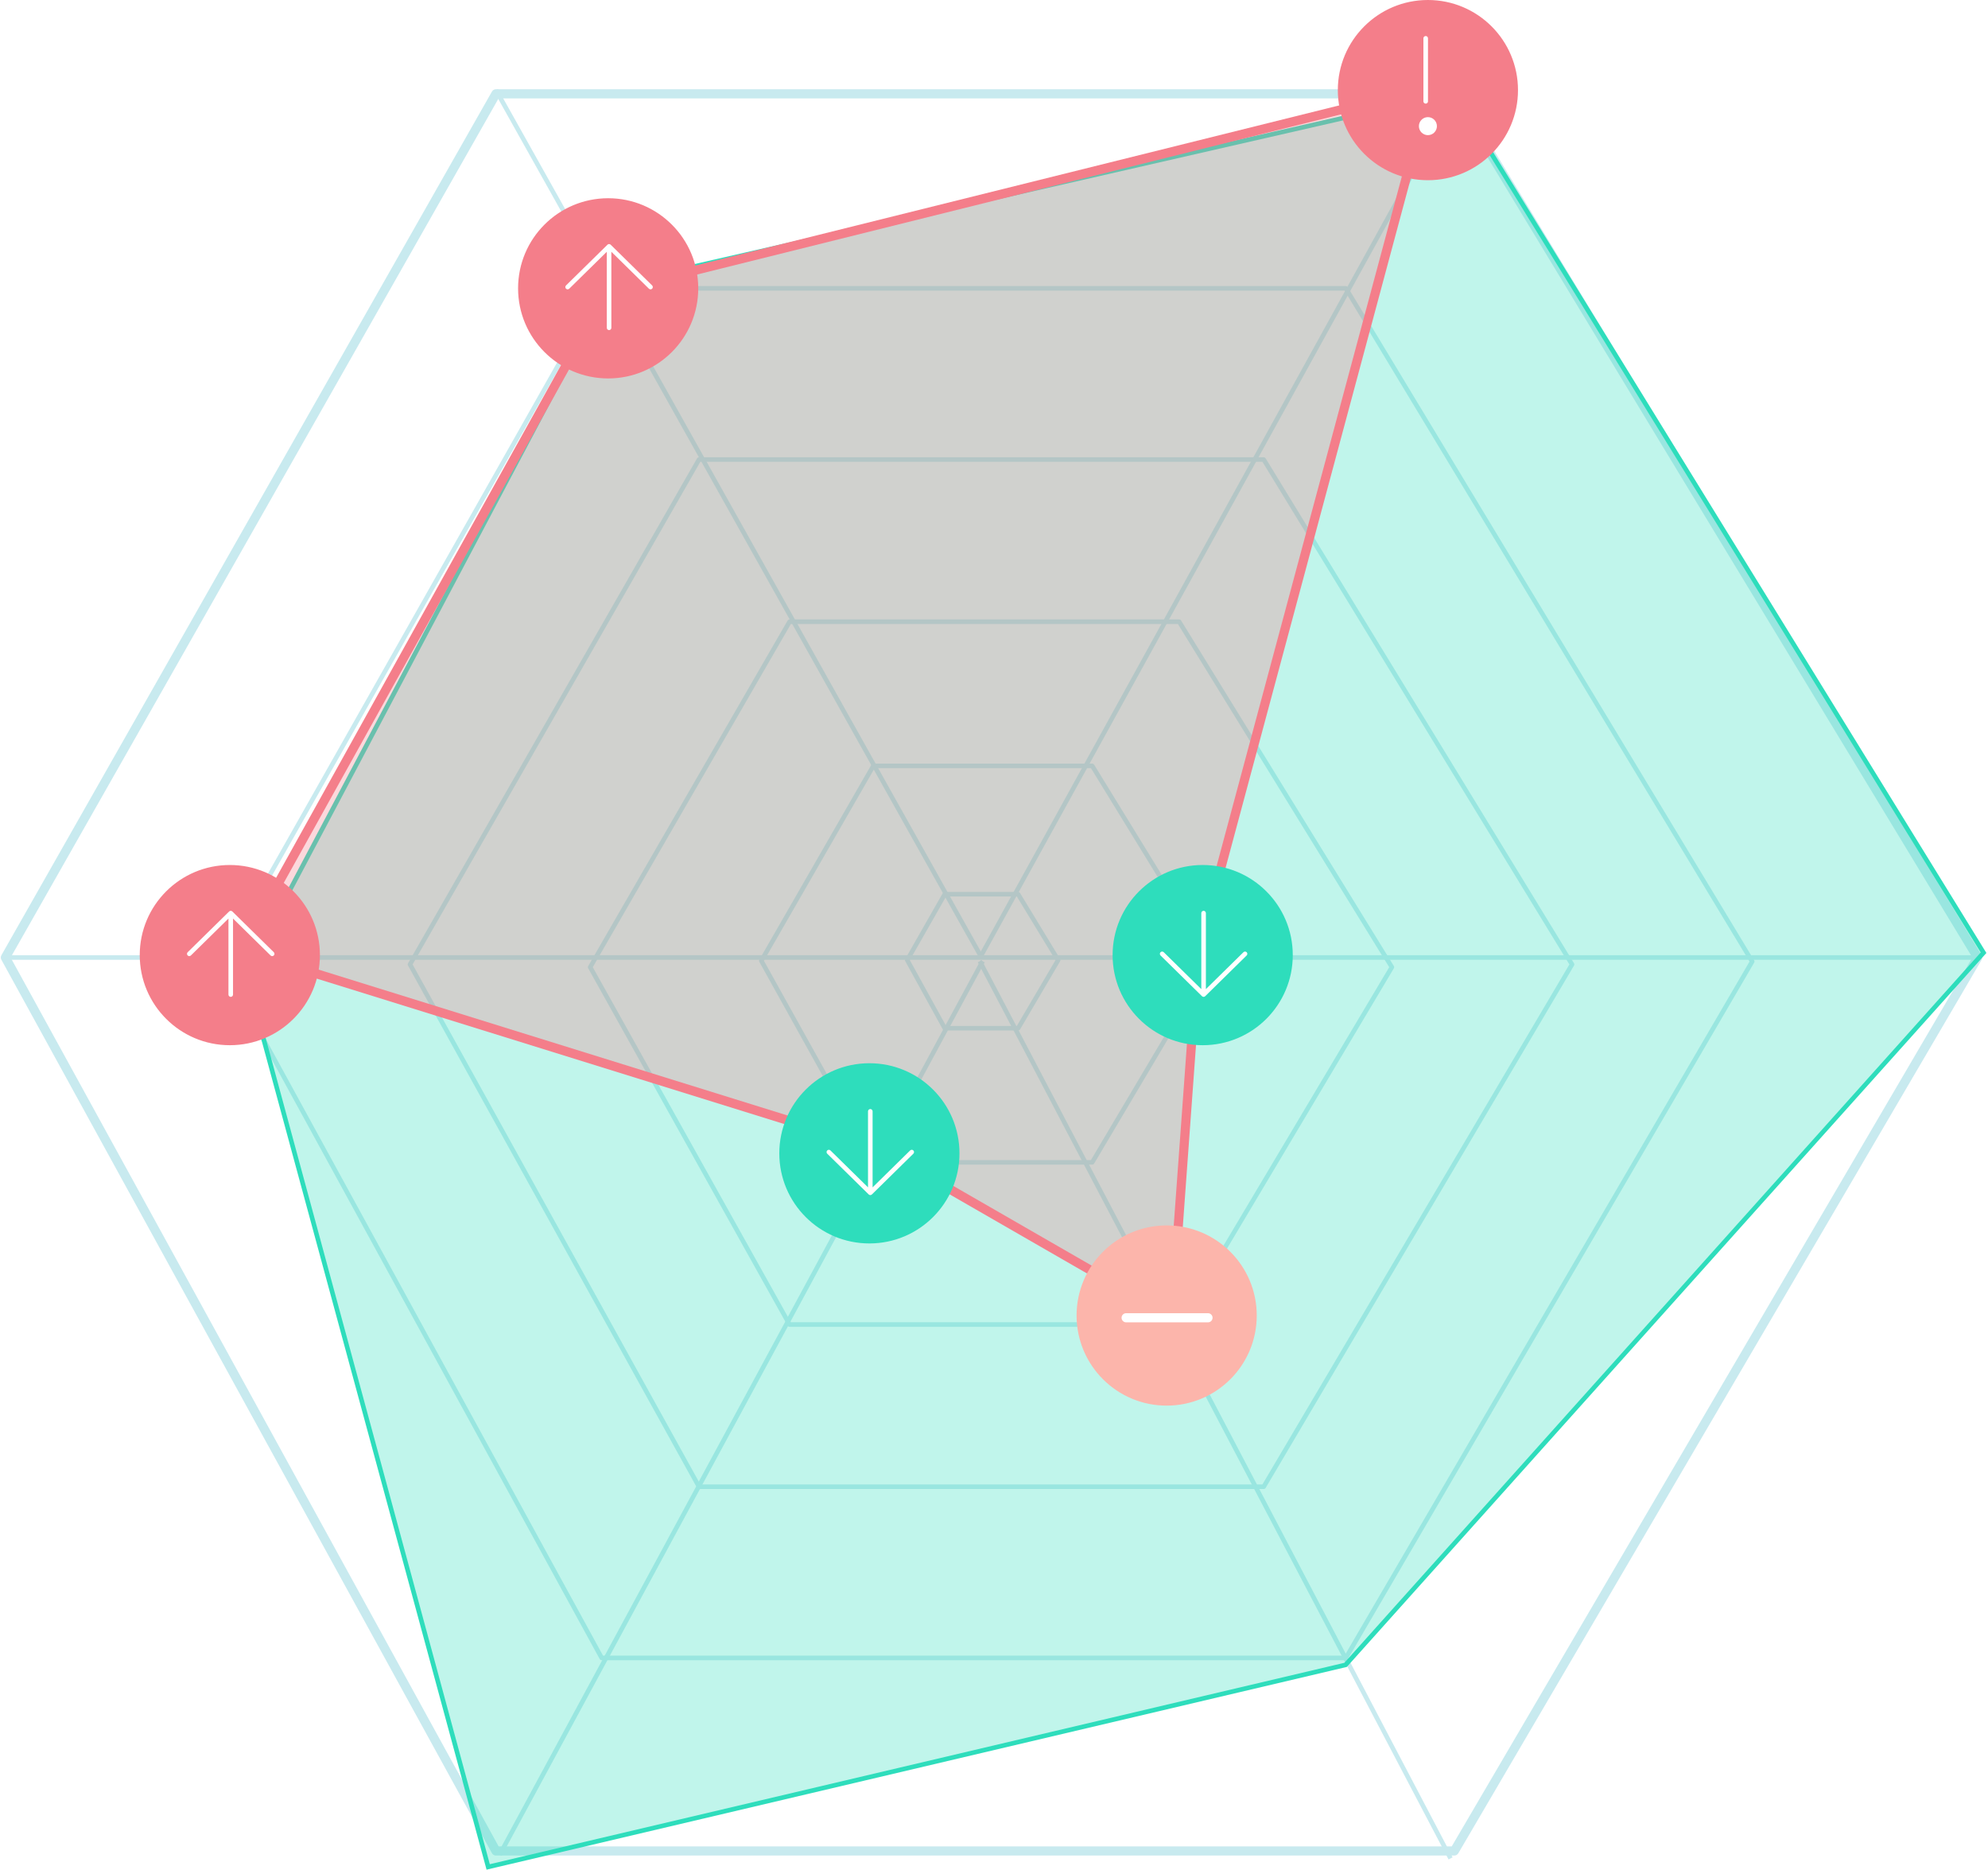 <svg width="435" height="409" viewBox="0 0 435 409" fill="none" xmlns="http://www.w3.org/2000/svg">
<path fill-rule="evenodd" clip-rule="evenodd" d="M432.746 209.459L318.232 404.908L108.512 404.908L1.175 209.459L108.512 20.525L318.232 20.525L432.746 209.459Z" stroke="#C8EAEF" stroke-width="2" stroke-linejoin="round"/>
<path fill-rule="evenodd" clip-rule="evenodd" d="M343.984 210.973L276.516 325.23L152.954 325.229L89.715 210.973L152.954 100.526L276.516 100.526L343.984 210.973Z" stroke="#C8EAEF" stroke-linejoin="round"/>
<path fill-rule="evenodd" clip-rule="evenodd" d="M383.402 210.339L294.49 362.68L131.657 362.68L48.318 210.339L131.657 63.075L294.49 63.075L383.402 210.339Z" stroke="#C8EAEF" stroke-linejoin="round"/>
<path fill-rule="evenodd" clip-rule="evenodd" d="M265.141 210.171L238.99 254.27L191.098 254.27L166.586 210.171L191.098 167.542L238.99 167.542L265.141 210.171Z" stroke="#C8EAEF" stroke-linejoin="round"/>
<path fill-rule="evenodd" clip-rule="evenodd" d="M304.562 211.575L258.014 289.75L172.767 289.75L129.136 211.575L172.767 136.005L258.014 136.005L304.562 211.575Z" stroke="#C8EAEF" stroke-linejoin="round"/>
<path fill-rule="evenodd" clip-rule="evenodd" d="M231.539 210.025L222.776 224.933L206.726 224.933L198.512 210.025L206.726 195.615L222.776 195.615L231.539 210.025Z" stroke="#C8EAEF" stroke-linejoin="round"/>
<path d="M214.39 210.274L317.406 406.537" stroke="#C8EAEF"/>
<path d="M214.781 209.459L108.516 19.711" stroke="#C8EAEF"/>
<path d="M214.389 209.563L318.23 21.34" stroke="#C8EAEF"/>
<path d="M215.025 210.274L109.34 405.722" stroke="#C8EAEF"/>
<path d="M1.996 209.46L433.007 209.46" stroke="#C8EAEF"/>
<path d="M294.436 364.2L106.821 408.403L53.78 212.937L133.41 62.526L318.119 20.278L434.029 208.414L294.436 364.2Z" fill="#2EDDBC" fill-opacity="0.3" stroke="#2EDDBC"/>
<path d="M192.709 251.432L192.613 251.377L192.507 251.344L52.749 207.88L132.755 63.94L313.011 19.12L262.203 208.21L262.178 208.302L262.172 208.397L256.374 288.088L192.709 251.432Z" fill="#F47E8A" fill-opacity="0.3" stroke="#F47E8A" stroke-width="2"/>
<circle cx="312.445" cy="19.711" r="19.211" fill="#F47E8A" stroke="#F47E8A"/>
<line x1="311.961" y1="8.384" x2="311.961" y2="22.167" stroke="white" stroke-linecap="round" stroke-linejoin="round"/>
<circle cx="312.444" cy="27.595" r="1.971" fill="white"/>
<circle cx="50.289" cy="208.935" r="19.211" fill="#F47E8A" stroke="#F47E8A"/>
<path fill-rule="evenodd" clip-rule="evenodd" d="M49.988 217.57C49.988 217.846 50.212 218.07 50.488 218.07C50.764 218.07 50.988 217.846 50.988 217.57L50.988 200.94L59.208 209.015C59.405 209.209 59.722 209.206 59.915 209.009C60.109 208.812 60.106 208.495 59.909 208.302L50.839 199.391C50.645 199.2 50.333 199.2 50.138 199.391L41.068 208.302C40.871 208.495 40.868 208.812 41.062 209.009C41.256 209.206 41.572 209.209 41.769 209.015L49.988 200.94L49.988 217.57Z" fill="white"/>
<circle cx="133.074" cy="63.075" r="19.211" fill="#F47E8A" stroke="#F47E8A"/>
<path fill-rule="evenodd" clip-rule="evenodd" d="M132.774 71.71C132.774 71.986 132.997 72.21 133.274 72.21C133.55 72.21 133.774 71.986 133.774 71.71L133.774 55.079L141.993 63.155C142.19 63.348 142.507 63.346 142.7 63.149C142.894 62.952 142.891 62.635 142.694 62.441L133.624 53.531C133.43 53.34 133.118 53.34 132.923 53.531L123.853 62.441C123.656 62.635 123.654 62.952 123.847 63.149C124.041 63.346 124.357 63.348 124.554 63.155L132.774 55.08L132.774 71.71Z" fill="white"/>
<g filter="url(#filter0_d)">
<circle cx="255.281" cy="287.778" r="19.211" fill="#FCB5AB" stroke="#FCB5AB"/>
<path fill-rule="evenodd" clip-rule="evenodd" d="M265.324 288.271C265.324 288.823 264.877 289.271 264.324 289.271L246.413 289.271C245.86 289.271 245.413 288.823 245.413 288.271C245.413 287.719 245.86 287.271 246.413 287.271L264.324 287.271C264.877 287.271 265.324 287.719 265.324 288.271Z" fill="white"/>
</g>
<g filter="url(#filter1_d)">
<circle cx="263.164" cy="208.935" r="19.211" fill="#2EDDBC" stroke="#2EDDBC"/>
<path fill-rule="evenodd" clip-rule="evenodd" d="M263.863 199.748C263.863 199.471 263.639 199.248 263.363 199.248C263.087 199.248 262.863 199.471 262.863 199.748L262.863 216.378L254.643 208.302C254.446 208.109 254.13 208.111 253.936 208.308C253.743 208.505 253.746 208.822 253.943 209.016L263.012 217.926C263.207 218.117 263.519 218.117 263.713 217.926L272.783 209.016C272.98 208.822 272.983 208.505 272.79 208.308C272.596 208.111 272.279 208.109 272.082 208.302L263.863 216.377L263.863 199.748Z" fill="white"/>
</g>
<g filter="url(#filter2_d)">
<circle cx="190.234" cy="252.299" r="19.211" fill="#2EDDBC" stroke="#2EDDBC"/>
<path fill-rule="evenodd" clip-rule="evenodd" d="M190.934 243.111C190.934 242.835 190.71 242.611 190.434 242.611C190.157 242.611 189.934 242.835 189.934 243.111L189.934 259.742L181.714 251.666C181.517 251.472 181.2 251.475 181.007 251.672C180.813 251.869 180.816 252.186 181.013 252.379L190.083 261.29C190.277 261.481 190.589 261.481 190.784 261.29L199.854 252.379C200.051 252.186 200.053 251.869 199.86 251.672C199.666 251.475 199.35 251.472 199.153 251.666L190.934 259.741L190.934 243.111Z" fill="white"/>
</g>
<defs>
<filter id="filter0_d" x="231.57" y="264.067" width="47.422" height="47.422" filterUnits="userSpaceOnUse" color-interpolation-filters="sRGB">
<feFlood flood-opacity="0" result="BackgroundImageFix"/>
<feColorMatrix in="SourceAlpha" type="matrix" values="0 0 0 0 0 0 0 0 0 0 0 0 0 0 0 0 0 0 127 0" result="hardAlpha"/>
<feOffset/>
<feGaussianBlur stdDeviation="2"/>
<feColorMatrix type="matrix" values="0 0 0 0 0 0 0 0 0 0 0 0 0 0 0 0 0 0 0.25 0"/>
<feBlend mode="normal" in2="BackgroundImageFix" result="effect1_dropShadow"/>
<feBlend mode="normal" in="SourceGraphic" in2="effect1_dropShadow" result="shape"/>
</filter>
<filter id="filter1_d" x="239.453" y="185.224" width="47.422" height="47.422" filterUnits="userSpaceOnUse" color-interpolation-filters="sRGB">
<feFlood flood-opacity="0" result="BackgroundImageFix"/>
<feColorMatrix in="SourceAlpha" type="matrix" values="0 0 0 0 0 0 0 0 0 0 0 0 0 0 0 0 0 0 127 0" result="hardAlpha"/>
<feOffset/>
<feGaussianBlur stdDeviation="2"/>
<feColorMatrix type="matrix" values="0 0 0 0 0 0 0 0 0 0 0 0 0 0 0 0 0 0 0.25 0"/>
<feBlend mode="normal" in2="BackgroundImageFix" result="effect1_dropShadow"/>
<feBlend mode="normal" in="SourceGraphic" in2="effect1_dropShadow" result="shape"/>
</filter>
<filter id="filter2_d" x="166.523" y="228.588" width="47.422" height="47.422" filterUnits="userSpaceOnUse" color-interpolation-filters="sRGB">
<feFlood flood-opacity="0" result="BackgroundImageFix"/>
<feColorMatrix in="SourceAlpha" type="matrix" values="0 0 0 0 0 0 0 0 0 0 0 0 0 0 0 0 0 0 127 0" result="hardAlpha"/>
<feOffset/>
<feGaussianBlur stdDeviation="2"/>
<feColorMatrix type="matrix" values="0 0 0 0 0 0 0 0 0 0 0 0 0 0 0 0 0 0 0.25 0"/>
<feBlend mode="normal" in2="BackgroundImageFix" result="effect1_dropShadow"/>
<feBlend mode="normal" in="SourceGraphic" in2="effect1_dropShadow" result="shape"/>
</filter>
</defs>
</svg>
